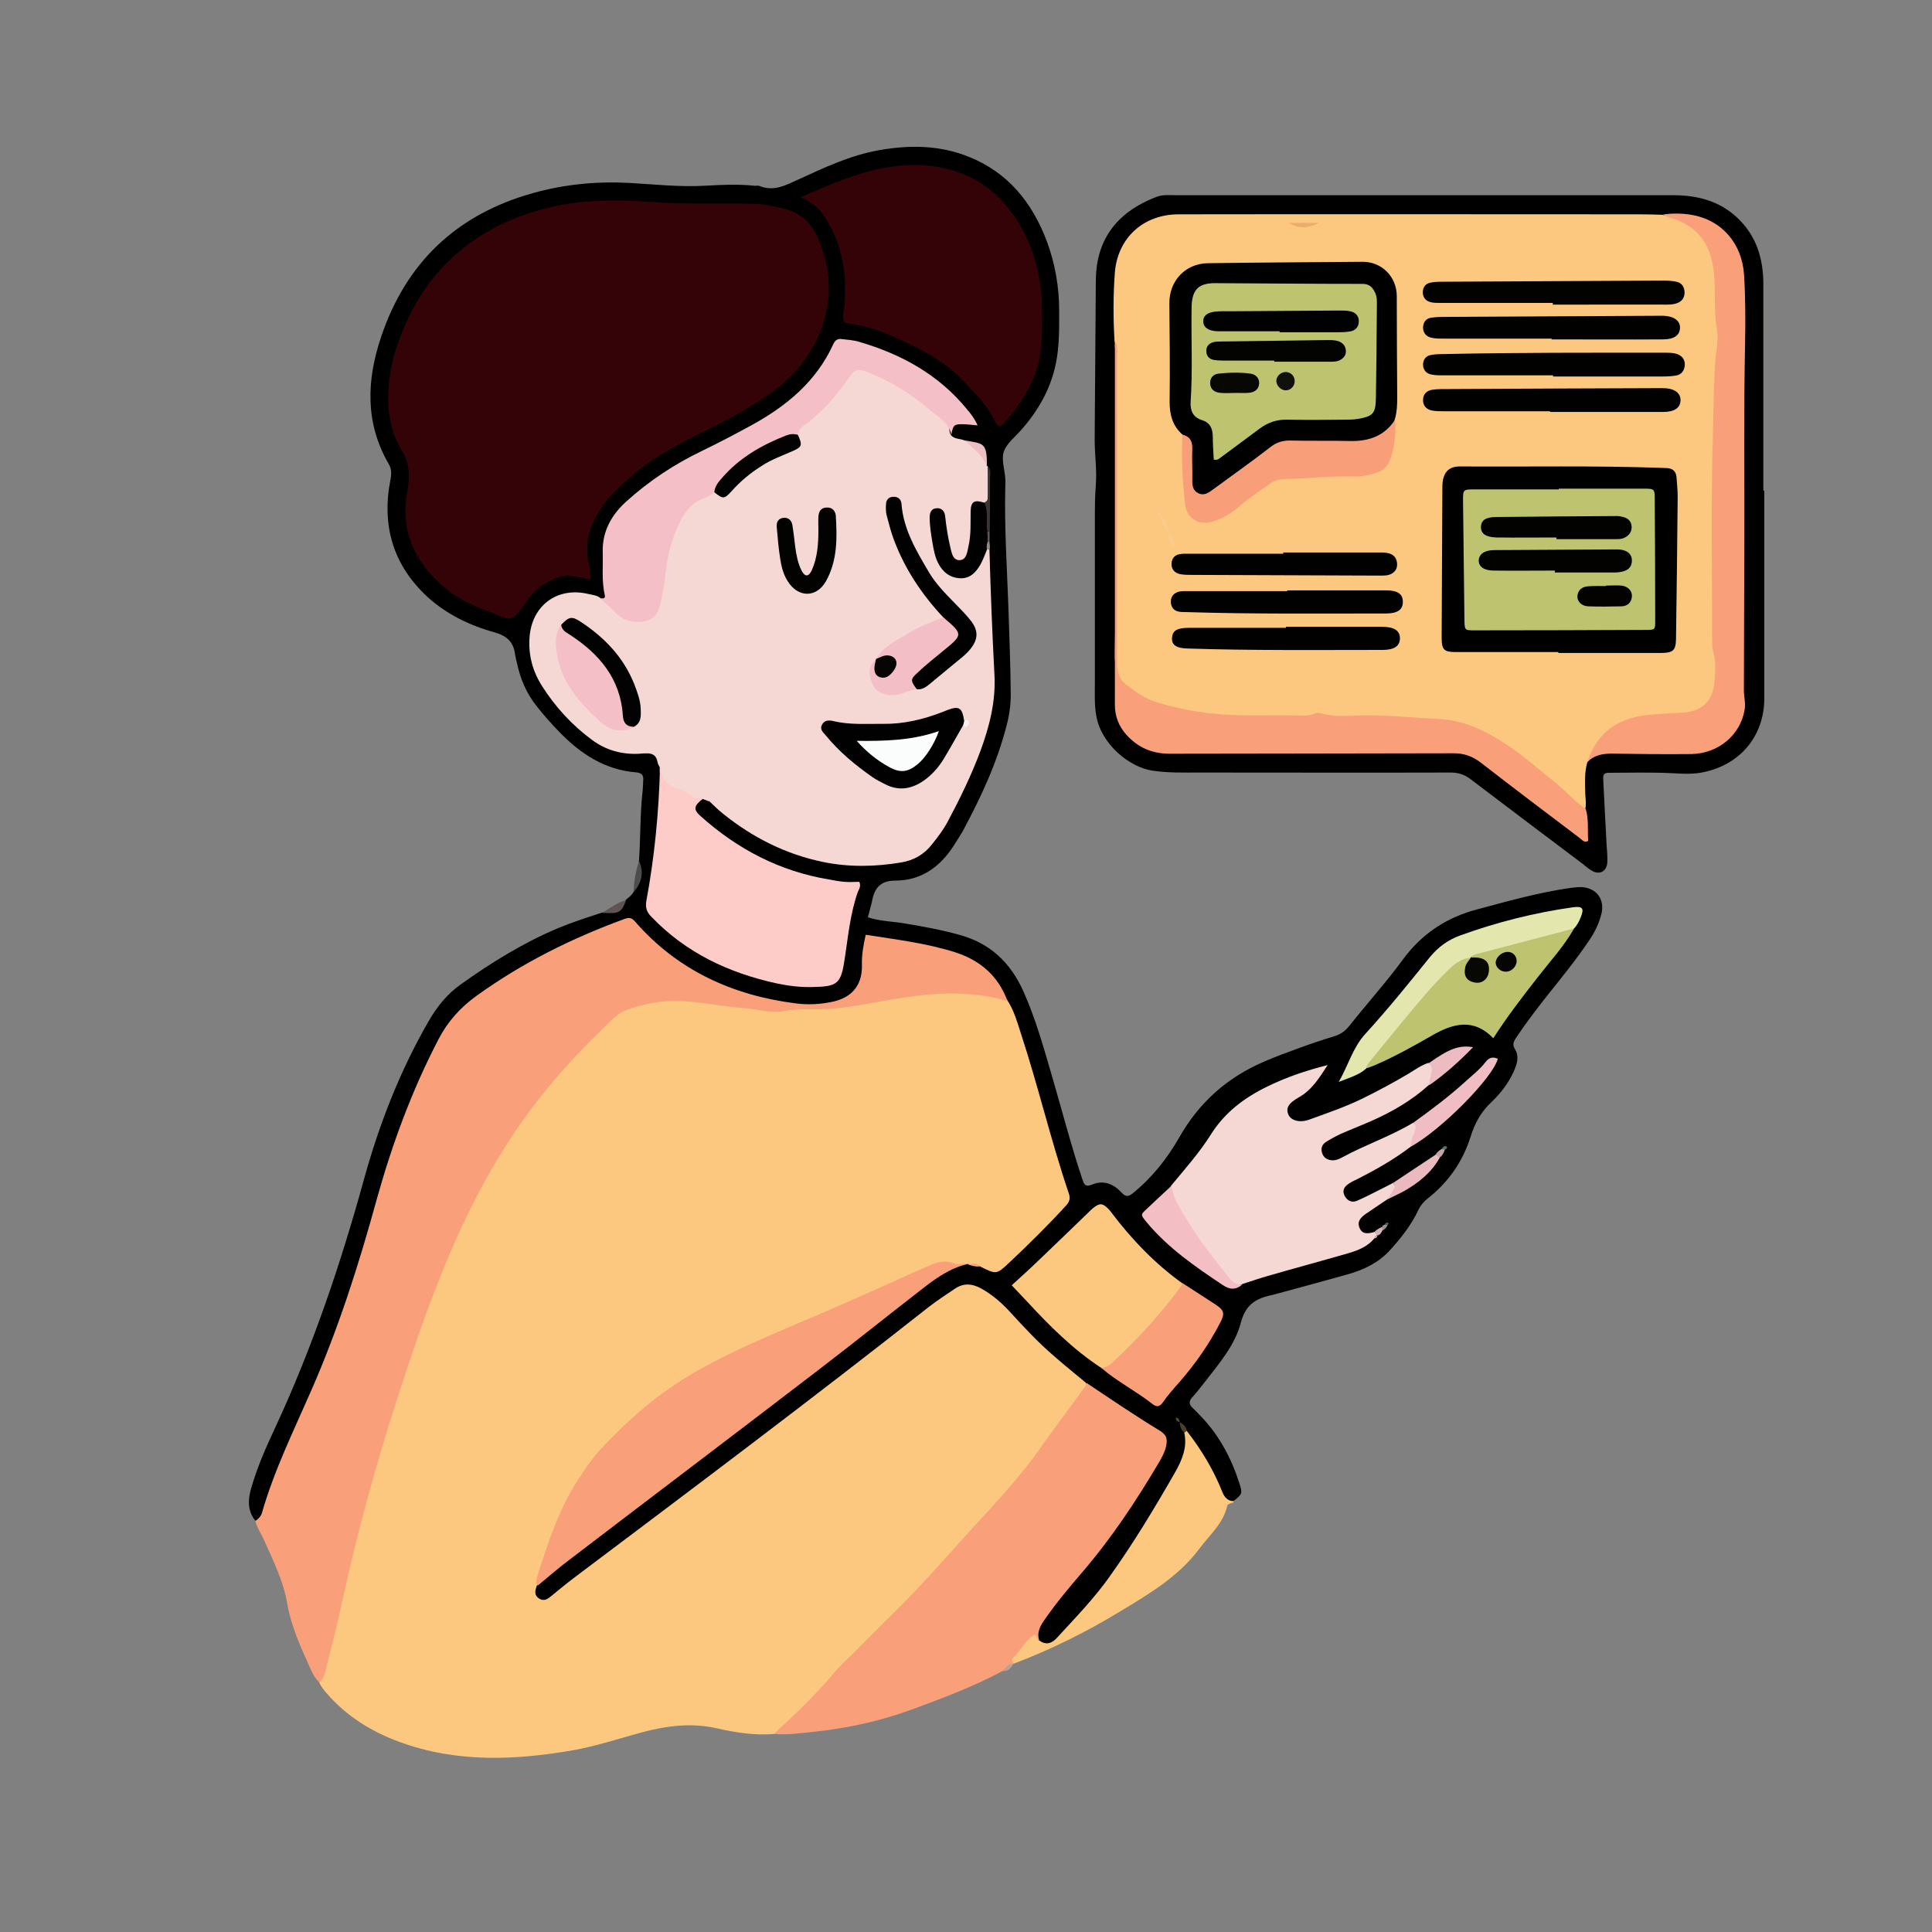 <svg version="1.1" id="Слой_1" xmlns="http://www.w3.org/2000/svg" x="0" y="0" viewBox="0 0 3000 3000" xml:space="preserve"><rect x="0" y="0" width="3000" height="3000" fill="#808080" stroke="none"/><style>.st0{fill:#fcc87f}.st1{fill:#f99f7a}.st5{fill:#f5d8d4}.st6{fill:#340307}.st7{fill:#fdccc8}.st8{fill:#f4bfc6}.st9{fill:#bec370}.st19{fill:#d2b3b6}.st26{fill:#010101}.st28{fill:#020201}.st29{fill:#020101}</style><path class="st0" d="M1202.4 2692.5c-30.3 2.6-60.3-2.2-89.9-8.9-39.9-8.9-78.4-3.7-116.9 6.7-35.5 9.6-70.6 21.4-106.9 27.7-90.2 15.5-179.7 19.2-267.7-12.9-43.6-15.9-82.1-39.6-112.8-74.7-4.8-5.5-9.6-11.1-12.6-18.1 10-45.1 21.1-90.2 31.8-135.3 45.5-192.7 100.2-382.4 179.7-563.9 40.7-92.8 94.3-177.9 162.3-253.7 19.2-21.4 39.9-41.8 59.5-62.9 31.1-33.7 70.3-45.1 113.9-46.6 22.9-.7 45.5 1.8 68 5.2 31.8 4.8 64 10.7 96.1 9.6 60.3-1.8 120.6-5.5 180.1-18.5 49.6-10.7 99.8-12.2 150.1-3.7 10 1.5 20 3 28.5 9.2 20.3 24 25.1 54.4 34 83.2 21.4 69.2 38.1 139.8 62.1 208.2 4.8 13.3 3.7 24.8-5.9 35.5-30.7 34.8-62.9 68-98.7 97.3-14.1 11.5-24.8 2.6-36.6-3.7-4.8-3.3-10.4-4.1-16.3-4.1h-5.9c-47.3-11.8-84.3 15.9-123.1 33.3-67.3 30.3-135.7 58.1-203 87.6-102.8 45.1-195.3 105-261.4 198.2-37.3 52.5-60.6 111.7-72.8 174.9 1.8 18.9 5.5 20.7 21.4 8.1 67.3-52.1 136.5-102.1 204.1-154.2 84.3-65.1 169.4-129.8 254.8-193.8 51.8-38.5 99.8-81.4 152.7-118.3 21.1-14.8 39.6-15.5 61.4-2.6 18.1 11.1 34.4 24 47 40.3 27 34 60.3 60.6 93.9 88 6.3 5.2 13.3 9.2 15.5 17.8 1.1 7.4-3.3 12.6-7 18.1-58.8 84.3-123.9 163.8-194.1 239.3-59.5 64-120.9 125.7-181.2 189-26.3 27.7-52.9 55.1-79.5 82.8-6.9 7.4-15 12.5-24.6 15.9z"/><path d="M1502.3 1962.9h1.1c5.5 3.3 12.2-.4 17.8 3.3 25.9 12.9 25.9 13.3 45.9-5.5 30.3-28.5 59.9-57.7 88-88.4 5.5-5.9 7.4-11.1 4.4-19.6-27.7-81.7-47.3-166-74.3-248.1-5.5-17-10.4-34.8-20.3-50.3-2.2-4.4-7-6.7-8.9-10.7-24.8-47.7-69.2-62.1-117.6-71.4-24.4-4.8-48.8-8.5-73.6-12.9-12.9-2.2-18.9 3-20 15.5-.4 5.5-1.1 10.7-.7 16.3 3.3 51-31.8 69.9-67.3 71-97.3 3-186.4-24.8-256.3-92.8-33.7-32.5-58.4-38.1-99.8-18.9-66.3 30.6-129.5 64.6-188.7 107.2-35.9 25.9-49.9 65.5-68.8 102.4-48.4 95.4-71 199.7-102.4 301-27.4 88-61 173.4-98.7 257.4-18.1 40.3-35.1 81.4-48.8 123.5-3 8.9-4.4 18.9-17 19.2-11.5-14.4-11.5-30.7-7-47.7 9.2-32.9 22.9-64.3 37.3-95 58.4-125.4 102.4-255.5 139-388.7 23.7-85.4 55.8-167.5 100.2-244.4 12.9-22.2 28.5-41.8 49.9-56.9 47.7-34 97.3-64.7 151.2-87.3 22.2-9.2 45.1-16.6 68-24 14.8-1.8 27.4-7.8 37-20 4.4-3.7 9.2-6.7 11.8-12.2 7.8-15.2 8.1-31.8 8.5-48.4 2.6-35.5 1.5-71 5.5-106.5.7-5.9.7-12.2 1.1-18.1.7-8.1-2.2-11.8-11.1-12.6-48.1-3.7-85.8-28.5-118.3-61.8-12.6-12.9-24.8-26.6-35.9-40.7-15.9-20-25.5-42.2-30.7-66.9-1.1-4.4-2.2-9.2-3-13.7-2.2-18.9-12.6-28.8-31.1-34-38.5-10.7-74.3-27.7-104.3-54.7-54-49.6-72.1-111.3-58.1-182.7 1.8-9.2 1.8-17-3-24.8-36.6-63.6-34-129.4-11.8-196 38.8-116.5 118-191.2 235.9-224.1 48.8-13.7 98.4-18.5 149-15.9 39.6 2.2 78.8 6.7 118.7 4.4 25.5-1.5 51-2.6 76.2 0 2.6.4 5.5-.7 8.1.4 22.6 9.2 41.4-1.5 61-10.4 40.3-18.5 80.2-37.3 124.3-45.1 47.7-8.5 94.7-8.1 140.2 10.4 60.6 24.4 98 71 120.6 130.9 12.9 34.8 19.2 71 19.2 108 0 27.4.4 55.1-5.2 82.1-8.1 39.2-27 72.5-53.3 102.4-9.6 11.1-22.9 21.1-27.4 34-4.1 12.2 1.1 27.4 2.2 41.4.4 4.8 0 9.2 0 14.1-1.5 61.8 2.6 123.5 4.8 184.9 1.5 45.5 3.3 91 3.7 136.8 0 16.3-2.2 32.2-6.3 47.7-14.8 58.1-39.9 112-68.4 164.9-3 5.2-6.3 10.4-9.6 15.5-21.4 36.2-51.4 61-95 61-22.9 0-32.2 11.5-35.9 31.1-1.8 8.5-4.4 16.6-6.7 25.9 19.2 6.3 38.8 6.3 57.7 9.6 28.8 4.8 57.7 10 86.2 18.1 47 13.3 77.7 43.3 97.3 86.5 19.6 43.6 32.2 89.5 45.5 135 15.2 52.1 28.8 104.7 45.9 156.1 3 8.9 4.4 14.4 15.9 9.6 17.8-7.4 33.3-.7 45.5 12.6 6.7 7.4 11.1 6.3 18.1.4 29.6-24 52.9-53.6 71.7-86.5 30.7-54 74.3-92.8 131.3-117.2 17.8-7.8 35.9-14.4 54.4-21.1 18.1-6.7 36.6-12.9 55.1-18.5 9.6-3 16.3-7.8 22.6-15.5 27.7-34.8 57.3-67.7 83.6-103.5 29.6-40.3 68-65.5 115.7-78 48.1-12.9 95.8-26.3 145-33.3 5.9-.7 12.2-1.5 18.1-1.1 22.2 1.8 34.8 19.2 29.6 41-3.7 15.2-10.4 28.8-19.2 41.8-20.3 30-43.3 58.4-65.8 86.5-16.6 21.1-32.9 42.5-47.7 64.7-4.1 6.3-5.9 10.7-1.5 17.8 7 11.8 2.6 23.7-2.2 34.8-8.1 17.8-20.3 33.7-34.4 47-16.3 15.2-25.9 32.9-32.5 54-12.2 38.8-34.8 71-66.9 96.1-5.9 4.8-10.4 10-13.7 16.6-11.1 24-27.4 44.7-45.1 64-17.4 18.9-39.6 29.6-64 36.6-38.1 10.7-76.2 21.1-114.6 31.4-2.6.7-5.2 1.5-7.8 1.8-22.6 5.5-37.3 15.2-44.4 41.4-8.9 35.1-33.7 64-55.8 92.4-6.7 8.5-13.3 17-20.3 24.8-5.2 5.9-4.4 10.7.7 15.5 4.4 4.4 8.5 8.5 12.6 12.9 29.2 30 48.1 66.2 60.6 105.4 4.8 15.2 4.1 15.9-9.2 26.6-8.1.4-16.6.4-20.3-8.9-12.9-35.5-35.9-65.1-53.6-97.6-2.2-4.4-4.8-8.9-8.1-12.2l-.7-.7s.7 1.1.7 1.5c3.7 4.4 5.9 9.2 8.1 14.4 4.4 17.4.7 33.7-7.4 48.8-43.3 78.4-87.3 156.1-147.5 223-14.4 15.9-27.7 32.5-44 47.3-10 8.9-20.3 14.1-31.8 2.2-7.4-15.9 1.1-28.8 9.2-41 13.3-19.2 27.4-38.5 43.3-55.8 49.9-54.4 88.8-116.1 127.9-177.9 3.3-5.2 5.9-10.4 8.1-16.3 8.1-20.3 6.3-25.5-12.9-37.7-27.7-17.8-54.7-36.2-82.1-54.7-7.4-4.8-14.1-10.4-18.5-18.1-15.9-13.3-32.2-26.3-47.7-39.9-25.1-21.4-47.7-45.5-69.9-69.9-13.3-14.4-27.7-27-45.1-36.6-14.4-7.8-27.7-8.5-41.4 1.1-13.3 9.2-27 17.8-39.6 27.7-180.1 142-363.9 279.9-547.3 417.9-12.9 9.6-25.5 20-37.7 30-5.9 4.8-11.5 10-19.6 5.2-9.2-5.5-6.7-13.3-3.7-21.1 15.2-25.9 41-40.3 63.6-57.7 129.8-99.1 258.9-198.6 389.4-296.6 48.4-36.2 94.7-75.1 142.7-112 22.3-15.6 44.1-31.5 72.6-32.2z"/><path class="st1" d="M396.6 2361.9c4.4-3.3 8.1-6.7 10-12.2 18.9-66.2 49.2-127.6 76.5-190.1 42.2-96.1 74-195.6 101.7-296.6 24-86.2 54.7-169.7 96.1-249.2 14.4-27.7 33.7-49.2 58.8-67.3 70.6-51 147.9-89.5 229.6-119.4 7-2.6 11.5-2.6 17 4.1 65.8 75.4 150.9 114.3 248.9 126.8 19.6 2.6 38.8 1.5 58.1-2.6 30.3-6.7 45.9-26.3 45.1-57.3-.4-15.5 2.2-30.7 5.9-46.6 47 7.4 93.6 12.9 138.3 27 39.6 12.6 67.7 37 82.1 76.5-22.2-7.8-45.5-10.4-68.8-11.8-48.4-2.6-95.8 5.9-143.1 14.4-30.3 5.5-60.6 10.4-91.7 9.6-15.2-.4-30.7.4-45.9 3-20 3.7-39.6-3.7-59.9-4.8-39.9-2.6-79.1-13.3-119.4-10.7-22.2 1.5-44 6.3-64.3 14.1-12.9 4.8-23.7 17-34.4 27.4-54.7 52.5-104.3 109.8-145.7 173.4-37.3 57.3-68.4 118.3-95 181.6-31.1 73.6-56.6 149-81 224.8-32.9 101.7-61 205.2-83.9 309.9-7.4 34.8-16.3 69.2-24.8 103.2-2.2 8.1-3.3 17.4-11.1 23.3-5.2-5.2-9.2-11.5-12.2-18.1-15.2-34-31.4-67.7-37.7-105.4-5.9-33.7-21.1-64.7-35.1-95.8-4.5-10.9-11.5-20.1-14.1-31.2z"/><path d="M2739.6 761.8v322.5c0 59.5-38.8 105.4-99.5 115.7-14.1 2.2-27.7 1.5-42.2.7-33.7-1.8-67.3-.7-100.6-.7-8.1 0-8.1 5.2-7.8 10.7 1.8 33.7 3.3 66.9 5.2 100.6.4 9.2 1.8 18.9 1.1 28.1-1.1 14.1-12.2 19.6-24 12.6-4.8-2.6-8.9-6.3-12.9-9.6-58.4-44-116.9-88-175.3-132.4-9.6-7.4-19.2-10.4-31.1-10.4-130.5.4-260.7 0-391.2 0-24 0-48.1.7-72.1-3-34.8-5.2-79.1-40.3-86.9-85.1-3-16.6-2.2-33.3-2.2-50.3V809.4c0-18.9 0-37.7 1.5-56.2 1.8-23.7-1.8-47-1.8-70.3.7-82.5 1.1-165.3 1.8-247.8.4-58.8 28.8-105 95.4-129.8 8.9-3.3 18.5-2.2 28.1-2.2h772.1c37.3 0 71.7 8.1 100.2 34.8 30 28.1 40.7 63.6 40.7 103.5V762c.8-.2 1.2-.2 1.5-.2z"/><path class="st1" d="M1687.2 2147.4c25.5 17 51 34.4 76.9 51 11.1 7.4 22.6 14.4 34 21.4 12.2 7 15.5 12.6 12.6 25.9-1.8 8.5-5.9 16.3-10.4 24-35.5 60.3-74 118.3-119.4 171.2-20 23.3-39.9 47-57.7 72.5-7 10-13.7 20.3-9.6 33.3-5.9.4-12.2-1.1-16.6 5.5-7 10.7-17.4 19.2-23.3 31.1l-.4.4c-5.9 3-10 8.9-16.6 11.1-45.5 24.4-93.9 42.5-142.4 60.3-48.8 17.8-98.7 28.5-150.5 34-20.7 2.2-41 5.2-62.1 3.3 31.8-29.6 63.6-59.2 91.7-92.8 9.6-11.8 21.4-22.2 32.5-33.3 20.3-20.3 40.7-41 61.4-61.4 43.3-42.2 82.5-88 123.1-132.4 36.6-39.6 73.6-79.5 105-123.9 22.2-31.8 45.9-62.5 68.4-93.9 2.3-1.8 2.7-4.7 3.4-7.3z"/><path class="st0" d="M1574 2583.4c-1.5-3-4.1-6.3-1.1-8.9 12.2-11.5 19.2-27.7 33.7-36.6 4.1 1.8 2.6 8.1 7 9.2 10.7 8.1 20 4.8 28.1-4.4 28.1-30.7 57.3-60.6 81.4-94.7 37-51.8 69.9-106.5 101.7-162 10.7-18.9 19.2-38.8 14.1-61.4-.4-1.5-1.1-3.3 1.1-4.1.7-.4 1.8.4 2.6 1.1 22.6 29.2 41.4 59.9 55.1 94.3 3.3 8.9 8.5 14.8 18.5 15.5-2.6 4.1-9.2 1.8-10.7 7.4-6.3 27.4-27.7 45.1-43.6 66.6-32.2 42.9-77.3 69.5-122 96.5-53.1 32.3-108.2 59.7-165.9 81.5z"/><path d="M972.4 1397.5c-8.1 20.3-10.4 21.4-37 20 11.8-7.8 23.3-16 37-20z" fill="#605353"/><path d="M992.4 1336.8c7.8 18.1 4.1 34-8.5 48.4.3-16.6 3.3-32.5 8.5-48.4z" fill="#4e4c4c"/><path d="M1557 2594.8c4.4-5.5 8.5-11.5 16.6-11.1-3.6 6.3-8.1 11.9-16.6 11.1z" fill="#b5a39b"/><path class="st1" d="M1502.3 1962.9c-27.7 6.3-49.9 22.6-71.7 39.6-52.9 41-105.4 83.2-158.6 123.9-128.3 98.4-257.4 196-385.7 294-17.8 13.3-34.4 27.7-51.4 41.8-3.3-4.8-2.2-9.6-.4-15.2 16.6-51.8 33.3-103.5 63.2-149.4 10-15.2 20-30.3 31.8-43.6 44-48.4 92.8-90.6 149.8-123.5 53.6-30.7 110.6-54.7 167.1-78.8 39.6-16.6 78.8-34 118-51.4 27-11.8 53.6-24.4 80.6-35.9 11.1-4.8 22.6-7.8 35.1-3 6.7 2.6 14.8 1.1 22.2 1.5zm18.9 3.7c-6.3.4-12.2-.7-17.8-3.3 6.3-1.2 12.6-2.7 17.8 3.3z"/><path class="st5" d="M1091.8 1240.7h-1.1c-10 4.1-19.6 3-28.1-4.4-2.6-2.2-5.2-4.8-8.5-5.5-21.4-4.4-30.7-18.1-29.6-39.2-1.5-3-3.3-5.9-3.7-9.2-1.8-10-8.5-12.9-17.4-12.6-4.1 0-8.1.4-12.2.7-26.6 1.1-50.7-5.9-71.7-21.4-31.1-22.9-56.9-51-77.7-83.6-14.4-22.6-21.4-47.3-19.6-74.7 3-50.3 42.9-80.2 91.7-68.4 6.3 1.5 13.3 1.8 18.9 6.7 10.7 2.2 18.5 9.6 26.3 17 28.1 25.5 56.2 16.3 64-20.7 3.7-17.8 5.5-35.5 8.5-53.3 2.6-16.6 7.4-32.5 12.9-48.4 11.1-30.7 30.7-52.9 62.9-62.1 12.6 4.1 21.1 1.5 30.7-9.2 22.6-24 49.9-41.8 81-52.9 12.2-4.4 20-10.4 15.9-24.8 0-8.1 4.4-14.1 10.4-18.5 27.7-20.7 49.2-47.7 69.5-75.1 7.8-10.7 16.3-14.1 29.2-9.6 48.1 16.6 86.9 47 124.6 79.5 8.1 7 3.3 16.6 7.4 24 5.2 7 13.7 5.9 20.7 8.5 18.5 7.4 33.3 18.5 35.5 40.3l1.1-.4c2.2 18.5 2.2 37.3.4 55.8-15.9 3-21.4 12.6-20 28.5 1.5 17-2.6 33.3-7.4 49.6-2.2 7.4-6.7 13.7-15.2 14.1-8.5.4-13.3-5.5-16.6-12.6-7.4-14.8-7.4-31.1-11.1-47-1.1-5.2-1.1-12.9-7.4-12.6-8.1.4-6.3 9.2-5.9 14.4 1.1 18.1 2.6 36.2 10.4 53.3 5.9 12.9 14.8 22.9 30 23.7 14.1.7 21.4-9.6 28.5-19.6 4.4-5.9 5.5-13.7 11.8-18.5 1.8-1.1 3.7-1.1 5.5.4 1.8 65.1 4.4 130.2 7.8 195.3 2.2 41-7.8 79.9-21.8 118-14.1 37.7-31.8 74-50.7 109.5-6.7 12.6-15.2 23.7-24 34.8-12.6 16.3-28.5 25.5-48.8 28.8-40.3 6.7-80.6 7.4-120.2-.7-58.1-11.8-110.2-38.1-156.4-75.4-7.4-5.9-14.1-12.6-20.7-18.9-2.7-2.5-6.4-2.2-9.8-3.6z"/><path class="st6" d="M917.3 900.4c-18.5-3.7-34-10.7-51-3.7-17.8 7-33.3 15.5-44.7 31.8-31.4 44.4-25.5 34-65.5 20-24.8-8.9-48.1-20.7-68-38.1-45.1-38.8-66.6-86.9-55.8-146.1 4.1-23.3 4.4-44.4-8.5-65.1-15.2-25.1-21.4-54-21.1-82.5.4-27 5.2-54.4 14.1-80.6 17-48.8 41.4-93.2 78.4-129.4 46.2-45.5 102.1-72.1 164.9-86.2 49.2-10.7 99.1-10.7 148.3-7 54.4 4.1 108.7 1.5 162.7 3 15.5.4 30.3 3.7 45.5 7.4 39.2 8.9 53.3 38.8 63.2 72.8 24 81.4-14.1 161.6-74.7 207.8-33.3 25.1-69.9 44.7-107.2 63.2-38.1 18.9-75.8 37.7-108.7 64.7-25.9 21.4-51 43.3-66.2 74.7-10.7 21.8-14.1 44.4-8.5 68.4 1.7 7.2 1.7 15 2.8 24.9z"/><path class="st6" d="M1243.1 306.2c48.1-20.7 93.2-41 144.2-47.7 42.5-5.2 82.5-1.5 120.9 17.4 32.2 15.9 55.8 41.4 74.3 71.7 25.1 41.8 35.5 87.6 35.5 136.1 0 32.2 1.1 64-10 95.4-11.1 30.3-28.8 55.8-50.3 79.1-7.4 8.1-10.4.7-12.9-4.4-11.1-23.7-29.2-41.4-46.6-59.9-31.1-33.3-70.3-53.3-110.9-71-21.4-9.6-43.6-17-66.9-20-10.4-1.5-12.6-3.3-11.1-14.8 7.4-52.9 1.5-103.9-28.1-150.5-8.9-14.4-21.1-23.6-38.1-31.4z"/><path class="st5" d="M2190.5 1780.6c-25.1 19.2-52.5 34.8-80.6 49.2-5.5 2.6-11.1 5.2-15.9 8.5-6.7 4.4-10.4 10.7-5.9 18.9 4.1 7.4 11.1 10.7 18.9 7.4 12.9-5.5 25.5-12.2 38.1-18.5 5.9-3 11.8-5.9 17.8-9.2 8.1 10.4 8.1 10.4-8.1 25.1-11.5 7.8-22.9 15.2-34 22.9-7.4 5.2-13.7 11.5-10 21.1 4.4 11.5 14.1 9.6 23.3 7 4.4-1.1 5.5 1.1 5.2 4.8h-.4c-2.2.7-3.3 2.2-4.1 4.4-10.7 13.3-25.5 19.2-40.7 23.7-42.2 12.2-85.1 23.7-127.2 35.9-12.9 3.7-25.5 8.1-38.1 12.2-9.6 4.8-17 .7-22.9-6.3-32.2-38.8-63.2-78.4-84.7-124.3-3.3-7.4-7.4-14.8-2.2-22.9 21.4-25.9 43.6-50.7 61.4-79.1 21.4-34 51.8-56.9 87.6-74.3 28.8-14.1 58.8-24.4 93.6-33.3-13.7 21.1-24.8 38.8-44.4 49.9-17 9.6-21.1 17.4-16.3 27.7 4.1 8.5 17.4 12.6 32.5 7 27.7-10 55.5-19.6 82.1-32.5 24.8-12.2 48.8-25.1 72.5-39.2 9.6-5.9 18.9-12.6 30-16.3 18.1 10.7 7.4 22.6 1.1 34-26.3 24-56.9 41.8-89.5 56.2-15.9 7-32.2 13.3-48.1 20.3-7.8 3.7-15.5 7.8-22.9 12.6-5.5 3.7-7.8 9.2-5.9 15.9 1.8 7.4 7 11.1 14.4 12.2 6.3.7 11.8-1.5 17-4.4 35.9-19.6 74.7-32.5 109.8-53.6 11.1 1.8 7.8 9.6 7 16.3-1.2 8.1-6 14.4-10.4 20.7z"/><path class="st7" d="M1024.9 1191.8c2.6 18.1 11.5 28.8 30.7 33.3 12.2 3 20 18.1 35.5 15.5-13.7 10.7-14.8 16.3-3.3 26.6 57.3 51.4 123.1 85.8 199.3 98.4 7.8 1.5 15.9 3 24 3.7 8.1.7 15.9 0 23.3 0 3 7-.7 11.5-2.6 16.3-11.5 33.3-14.8 68-20 102.4-5.9 39.9-10.7 44-51 44.7-18.1.4-36.2-1.8-54-5.5-75.1-16.3-142-47.7-196-104.3-7-7.4-8.9-14.1-7-24.8 12.6-68 19.2-136.7 21.1-206.3z"/><path class="st8" d="M1109.2 764.4c-4.4 3-8.5 7-13.7 8.5-25.5 7.8-36.2 28.8-45.5 50.3-10 22.9-14.4 47.3-17 71.7-1.8 15.5-4.8 30.3-8.1 45.1-4.1 15.9-12.9 24-28.8 25.5-15.2 1.1-29.2-2.2-40.3-14.1-7.4-7.8-15.5-14.8-23.3-21.8 2.6-.7 7.8.7 6.7-4.8-5.2-22.6-2.6-45.5-3.3-68-.7-31.4 13.3-56.9 36.2-77.7 35.5-32.2 75.1-58.4 118.3-79.1 25.9-12.6 51.4-25.9 76.9-39.9 54-29.6 100.2-67.7 126.5-125.4 3-6.7 7-9.2 14.1-8.1 8.5 1.1 17.4 1.5 25.9 4.1 65.8 19.2 123.9 51 167.9 105 5.9 7 11.8 14.4 16.3 24.8-9.2-.7-16.6-1.8-24.4-1.8-12.2 0-13.7 1.8-16.6 17-2.6-19.6-19.6-27.4-32.5-38.5-30-25.9-63.2-47-101-60.6-9.6-3.7-15.9-3.3-22.9 6.7-14.4 20-29.2 39.9-47.7 56.9-7 6.3-13.3 12.9-21.4 18.1-5.9 3.7-12.2 8.9-12.2 17.4-41.8 13.7-79.9 32.9-109.8 66.2-7.3 6.9-12.2 16.2-20.3 22.5z"/><path class="st0" d="M1710.1 2124.1c-43.6-28.5-80.2-65.1-115.4-103.2-7.8-8.1-15.5-16.3-23.7-25.1 14.1-12.9 27.4-24.8 40.3-37.3 26.6-25.5 53.3-51 79.9-76.9 1.8-1.8 3.7-3.7 5.9-5.5 10.7-8.5 14.8-8.1 24 1.1 1.8 1.8 3.7 4.1 5.2 6.3 31.4 41.4 67.3 78.8 109.5 109.1 4.1 10.4-3.7 16.6-8.9 22.9-26.6 32.9-54 64.7-85.1 93.6-8.4 8-16.1 19.8-31.7 15z"/><path class="st9" d="M2444.2 1441.8c-15.5 27.4-37 50.7-56.2 75.4-24 30.7-47.7 61.4-69.2 95-31.1-32.2-63.2-22.6-95-4.4-28.8 16.6-58.1 32.9-88.8 46.2-4.1 1.8-8.5 3.3-12.9 4.8-4.8-8.5 1.8-14.1 6.3-19.2 38.1-46.2 74.3-94.7 117.6-136.5 10-10 20-22.2 37.3-17.4 3.3 6.3-1.5 11.5-1.8 17.4-.7 7.4 1.1 13.3 8.9 15.5 7 1.8 11.8-1.5 14.1-7.8 2.6-7 .7-12.9-5.5-17.4-5.2-3.3-13.7-1.8-15.9-10.4 2.2-3.7 5.9-5.5 9.6-6.7 45.5-14.4 91.7-25.9 138.3-36.6 4.3-.5 9.1-1.2 13.2 2.1z"/><path class="st1" d="M1710.1 2124.1c8.9-.4 15.2-6.3 20.7-11.5 38.1-35.9 73.2-74 103.9-116.5.7-1.1.7-2.6 1.5-3.7 17 11.1 33.7 21.8 50.7 32.9 13.7 8.9 15.5 13.7 8.1 28.1-17.4 33.7-38.8 64.3-63.6 92.8-8.9 10-17.8 20-25.5 31.1-3.7 5.2-8.1 8.9-15.2 3.7-26.2-20.7-55.8-35.5-80.6-56.9z"/><path d="M2283.7 1486.9c-13.3 1.5-23.7 8.5-32.9 17.4-27.7 26.6-51.4 56.2-75.8 85.4-16.3 19.6-32.2 39.2-48.1 58.8-2.6 3.3-5.2 6.3-5.2 10.4-11.1 10.4-25.5 14.1-42.9 21.1 15.2-26.6 21.8-53.3 41.4-74.7 34.8-38.1 67.3-78.4 99.8-118.7 13.3-16.3 29.2-27.7 48.4-34.4 56.2-20.3 113.9-34.8 173.4-43.3 15.9-2.2 18.5 1.5 12.6 15.9-2.6 6.3-5.5 12.2-10.4 17-50.7 13.3-101.3 26.6-152 39.9-3.1 1.2-6.5 1.9-8.3 5.2z" fill="#e3e6ad"/><path d="M1819.2 1841.2c2.6 20 13.7 36.2 23.7 52.5 18.9 32.2 42.5 61 65.8 90.6 5.2 6.7 11.5 11.5 20.3 10.4-10 8.5-19.6 8.1-30.3.7-42.9-28.5-85.1-57.7-118.3-97.6-9.6-11.8-9.6-11.5 1.1-21.4 12.2-11.5 24.8-23.4 37.7-35.2z" fill="#f3bfc5"/><path d="M2190.5 1780.6c-.4-8.9 4.1-16.6 6.7-24.8 1.5-5.2 1.5-8.9-3-12.2 27.7-20 55.1-40.3 80.6-63.6 11.1-10 22.6-18.9 31.8-30.7 5.2-7 11.5-8.9 19.2-5.2-7.7 29.6-88.7 111.3-135.3 136.5z" fill="#f1bdc4"/><path d="M2219.3 1685.2c-.7-5.5 1.1-10.4 2.6-15.5 1.8-6.3 3-13.3-3.7-18.5 31.8-22.6 47.3-28.8 69.2-25.1-21.8 22.4-43.7 42-68.1 59.1z" fill="#edbcc2"/><path d="M2154.6 1862.3c3-4.8 5.9-10 8.9-14.8 2.2-3.7 3.3-7-.7-10.4 22.6-14.8 44.7-30 67.3-44.7 4.4-1.1 6.3.4 5.5 5.2-12.6 22.9-32.2 38.5-54.4 51.4-8.8 4.8-17.7 8.8-26.6 13.3z" fill="#ebbac1"/><path d="M1532.6 724.1c-7-17.8-21.8-28.5-35.5-40.3 31.5 5.1 35.2 3.6 35.5 40.3z" fill="#edbfc5"/><path d="M1529.3 779.9c5.9-2.6 4.1-7.8 4.4-12.2v-44.4c5.5 5.5 3.7 12.6 3.7 19.2 0 27.4-.4 54.7-.4 82.1-2.6 1.1-4.4.4-5.9-1.8-4.8-13.7-5.9-28.1-1.8-42.9z" fill="#3b3433"/><path d="M1842.9 2221.7c-1.1 1.1-2.6 1.8-3.7 3-5.2-4.1-7-10-7.4-16.3 5.5 3 10 6.7 11.1 13.3z" fill="#4b4029"/><path d="M2235.2 1797.6c-1.8-1.8-3.7-3.3-5.5-5.2 1.8-3.7 5.2-5.9 8.5-8.1 1.8-1.5 4.1-1.5 5.5.4-1.8 5.1-3.7 9.9-8.5 12.9z" fill="#c1a3a8"/><path class="st19" d="M2139.1 1918.5c-1.8-1.5-3.3-3.3-5.2-4.8 3-4.4 7.4-6.3 12.2-8.5 2.2 1.5 2.2 3.3.7 5.2-1.8 3.7-3.6 7-7.7 8.1z"/><path d="M1533.7 825h3v16.3c-2.2 1.1-4.1.4-5.5-1.5-2.3-5.5-2.6-10.7 2.5-14.8z" fill="#5d5453"/><path d="M1533.4 841.3h3c.4 4.1 1.5 8.1 0 12.2h-1.8l-1.8-.4c-3.1-4.4-3.1-8.1.6-11.8z" fill="#938987"/><path d="M2146.9 1910.7c-.4-1.8-.7-3.7-.7-5.2 0-2.2 1.8-3.3 3.7-3.7 1.8-1.1 3.3-1.1 4.8.4-1.6 3.7-4.2 6.7-7.8 8.5z" fill="#9c8e90"/><path d="M2244.1 1785c-1.8 0-3.7-.4-5.5-.4 1.1-3 4.1-5.9 6.7-4.8 2.9 1.1 1.8 3.7-1.2 5.2z" fill="#5a6c6d"/><path d="M1831.8 2208.4c-3.3-.7-5.9-2.6-6.3-5.9 0-.4 1.1-1.1 1.5-1.1 3.7.7 4.4 3.7 4.8 7z" fill="#524a2f"/><path class="st7" d="M1091.8 1240.7c3.7-.4 7.4 0 9.6 4.1-3.3-1.6-6.2-2.7-9.6-4.1z"/><path d="M2154.6 1901.9c-1.5 0-3.3-.4-4.8-.4 1.5-2.6 3.7-4.4 6.3-2.2 1.1.7 0 2.2-1.5 2.6z" fill="#455c5c"/><path class="st19" d="M2134.6 1922.9c0-2.6 1.5-4.1 4.1-4.4 0 2.6-1.5 4.1-4.1 4.4z"/><path class="st0" d="M2464.9 1183.3c-4.8 16.3-3.7 32.9-3.3 49.2.4 7.8 1.8 15.9 0 23.7-11.5 2.6-16.6-6.7-23.7-12.6-33.3-28.5-65.1-58.4-102.1-82.1-41.8-27-86.5-40.3-136.8-41.4-48.1-1.1-96.5-3.7-145-4.4-41-.7-81.7 1.8-122.8 1.5-41-.4-81.7-4.8-121.7-16.3-9.6-2.6-19.2-6.3-28.5-10.4-33.3-14.8-50.7-35.1-49.9-76.5 3-153.8 1.1-308 1.1-461.9 0-7.4 1.5-14.8-1.5-21.8-2.2-35.5-2.2-71.4.4-106.5 4.1-54.4 44.4-91 99.1-91 238.9-.4 478.1 0 717 0 11.5 0 22.9.4 34 .7 55.8 10 82.5 40.7 86.2 98.7 5.2 85.1 1.8 170.1-3 255.5-2.2 40.3-.4 80.6-.7 120.9 0 55.8.4 111.7-.4 167.1-.4 22.9 4.8 45.5 4.4 68.4-1.1 48.4-19.2 67.3-67.3 68.8-13.3.4-26.6 1.5-40.3 3-35.9 3.7-64 18.9-83.2 49.9-2.4 6.1-7.6 11.6-12 17.5z"/><path class="st1" d="M2464.9 1183.3c14.4-44.4 45.1-67.3 91.3-72.8 18.1-2.2 35.9-2.6 54-3.7 32.2-1.5 49.9-17.4 52.1-49.2 1.1-15.2 2.6-30.7-2.2-46.2-1.8-5.5-1.1-11.8-1.5-18.1 0-99.5-1.8-198.9.7-298.4 1.1-42.9 1.5-85.8 3.7-128.7 1.1-18.5 6.3-37.7 3-55.8-6.3-34 0-68.4-7-102.1-6.7-33.3-25.1-55.1-56.2-67.3-6.7-2.6-14.4-3.3-20.3-8.1 14.8-1.8 29.6-1.8 44 .7 47.7 8.1 78.8 45.1 81.7 93.6 2.2 36.2 2.2 72.5 1.5 108.7-2.2 104.3-.7 208.2-1.1 312.5-.4 74.7-.4 149-.7 223.7 0 10 3 20 1.1 30-6.3 38.8-40.3 68-82.5 68.8-41.8.4-83.2 0-125-.7-14.1.2-26.6 2.8-36.6 13.1zm-733.7-652.6c5.9 7 3.3 15.5 3.3 23.3.4 158.6.4 316.9 0 475.6 0 15.5 4.1 26.6 16.6 35.5 14.1 10.4 28.5 20.7 45.5 25.5 28.1 8.5 56.6 14.4 86.2 17.4 42.9 4.8 85.8 1.8 128.7 3 10 .4 20 1.1 30-3 3-1.1 7-1.5 10-.4 21.1 6.3 42.9 3.7 64 3.3 39.6-.7 78.8 3.7 118.3 5.5 38.5 1.5 73.6 18.5 105.8 39.9 27 17.8 50.7 39.2 75.8 59.2 16.3 12.9 29.6 29.2 47 40.7 4.8 16.3 2.6 33.3 3.7 49.6-6.3 3.3-9.2-1.5-12.6-4.1-51.4-38.8-102.8-77.7-153.8-117.2-12.9-10-25.9-14.8-42.2-14.8-147.2.4-294.4.4-441.2.7-27.4 0-49.6-9.6-67.7-30-11.5-12.9-17.4-28.5-17.4-45.9v-554c-.7-3.2 0-6.5 0-9.8z"/><path class="st26" d="M1495.6 1126c-10 17.4-19.6 34.8-30 52.1-8.1 13.3-18.1 24.8-31.1 34-19.2 13.3-39.2 16.6-60.3 5.5-6.7-3.3-13.3-6.7-19.2-10.7-27-18.9-52.1-39.6-73.2-65.5-3.7-4.4-9.2-8.5-5.5-15.9 3.7-7.4 10.7-7.4 17.4-5.9 25.9 6.3 51.8 4.1 78 4.4 31.8.4 62.5-7 92.1-18.5 2.6-1.1 4.8-1.8 7.4-3 18.1-6.7 22.9-3.7 25.9 16.6 2.2 2.9 1.9 5.4-1.5 6.9zm-31-167.5c-32.9-35.1-59.2-74.3-76.2-119.4-4.8-12.6-8.1-25.5-11.5-38.5-1.5-5.5-1.5-11.8-1.1-18.1.4-7 4.8-11.1 11.8-11.1 7 0 11.5 3.7 12.2 10.7 3 40.3 23.3 73.6 42.9 106.9 10.4 17.4 24.4 31.8 38.5 46.2 8.9 9.2 18.1 18.1 25.9 28.1 12.6 15.9 12.2 29.6-1.1 45.5-4.4 5.2-9.2 9.6-14.4 13.7-15.5 12.9-31.1 25.5-46.6 38.5-6.3 5.2-12.6 10.4-21.4 9.2-15.5-6.3-12.9-16.3-4.8-26.3 10-12.6 23.7-21.1 35.9-31.8 27.6-24 28-23.6 9.9-53.6z"/><path class="st8" d="M984.2 1128.6c-18.9 10.4-36.2 5.9-51.4-7.4-32.2-28.8-60.3-60.6-68-105.4-2.6-15.9-3.7-31.8 6.7-45.9 48.8 28.1 85.4 65.8 99.1 122 3.3 12.7 2.2 27.1 13.6 36.7z"/><path d="M1464.6 958.5c31.1 26.3 31.1 27 0 52.1-13.3 11.1-27 21.8-39.6 33.7-11.5 10.4-11.5 12.6-1.1 26.3-13.3.4-24.4 9.2-38.8 8.9-14.8-.4-25.9-6.3-30.7-18.1-5.2-12.6-7.4-27.4 6.3-38.1 2.2 2.6 2.6 5.9 2.6 9.2.4 5.9-.4 13.3 8.1 13.3 7-.4 12.6-5.9 12.9-12.9.4-10.4-7.8-8.5-14.4-7.8-3.3.4-6.7.7-9.6-1.5 11.1-19.6 30.7-28.5 48.4-39.2 17.4-11.1 37-18.1 55.9-25.9z" fill="#f3bec5"/><path class="st28" d="M1270.8 822.8c0-6.7-.4-13.3 0-20.3.4-8.5 4.1-14.4 13.3-14.4 8.1-.4 12.9 5.2 13.7 12.2 2.2 35.1 2.6 70.3-15.2 102.1-14.8 26.3-43.6 25.9-59.5 0-6.7-10.4-9.6-22.2-11.5-34-2.6-16.6-4.1-33.3-5.5-49.9-.7-7.4 2.2-13.7 10.7-14.4 8.1-.7 12.6 4.4 13.7 11.8 1.8 11.1 3 22.6 4.4 34 1.8 12.6 4.1 25.1 10 36.6 5.2 9.6 10.7 9.2 15.5-.7 8.9-19.7 10.4-41.2 10.4-63z"/><path class="st29" d="M1533.4 841.3c-.7 3.7-2.2 7.8-.7 11.8-3.3 8.1-6.3 16.3-10.4 23.7-7 12.2-16.3 21.8-31.4 21.1-16.3-.7-27.4-10-34.4-24-4.8-9.6-6.7-20.3-8.5-30.7-2.2-13.3-4.4-26.3-4.4-39.9 0-7.4 2.6-13.7 10.7-14.1 8.1-.7 12.6 4.8 13.3 12.2 1.8 15.9 4.1 31.8 7.8 47.3 2.2 8.9 3.7 21.4 14.8 21.1 10.7-.4 11.8-12.9 13.7-21.8 4.1-17.8 3-35.9 3.3-54 .4-15.5 5.9-18.5 21.4-13.3 6.7 14.4 2.2 30 4.4 45.1.7 4.8.7 9.9.4 15.5z"/><path d="M984.2 1128.6c-11.5-.4-16.3-5.9-17-17.4-3.7-57.3-36.6-95.8-82.1-125.4-6.3-4.1-12.6-7-13.7-15.5 11.8-12.6 16.3-14.1 30.3-4.8 37 24.4 66.6 55.1 83.2 96.9 4.8 12.6 9.6 25.1 10 38.5.4 10.3 1.2 21.8-10.7 27.7z" fill="#020202"/><path d="M1109.2 764.4c.7-9.2 6.3-15.9 12.2-22.6 27-31.1 61.8-51 99.8-65.8 5.9-2.2 11.8-2.6 17.8-.7 7 15.5 6.7 18.5-7.4 24.8-16.6 7.4-33.7 13.3-48.8 23.3-17.8 11.1-33.7 24.4-47.3 39.9-11.1 11.8-12.6 11.8-26.3 1.1z" fill="#030202"/><path d="M1495.6 1126c.7-2.2 1.1-4.8 1.8-7 2.2-.4 4.8-2.6 6.7.4 1.5 2.2.4 4.8-1.1 7-2.5 3.3-5.1 2.9-7.4-.4z" fill="#f7f2f1"/><path d="M2284 1486.9c21.1-1.5 30.3 6.3 27.7 22.9-1.8 11.1-10.7 17.8-21.4 15.9-12.9-2.2-17.8-10.4-15.2-23.3 1.2-6.6 5.6-10.3 8.9-15.5-.3 0 0 0 0 0z" fill="#070804"/><path d="M2340.6 1478.1c7.8-.4 14.1 5.5 14.4 13.3.7 8.1-7 17-15.5 17.4-8.5.7-16.3-5.5-17-13.3-.4-8.2 8.5-17.1 18.1-17.4z" fill="#070503"/><path d="M2419.8 1012.5h-159c-18.5 0-22.2-3.3-22.2-22.6.4-77.3.7-154.6 1.1-231.5 0-5.9 0-11.8 2.2-17.8 3-9.2 9.2-14.4 18.9-15.9 2.6-.4 5.2-.4 8.1-.4 103.5.7 206.7-1.5 310.3 2.2 3.3 0 6.7.4 10 .4 8.9.7 13.3 5.5 14.1 14.1.7 10 1.8 20 1.8 30-.7 74-1.5 147.5-2.6 221.5-.4 17.8-4.8 21.4-23.7 21.4h-159v-1.4zm-583.6-337.6c-15.9-14.1-20.3-31.8-20-52.5.7-50.3 0-101-.4-151.2-.4-35.1 24.8-61.8 59.5-62.5 79.9-1.1 159.8-1.5 240-2.2 30.3-.4 53.6 23.3 53.6 53.3 0 52.5.4 104.7.7 157.2 0 11.5-.4 22.9-3.7 34-8.1 27.7-30 36.2-55.5 37.7-31.4 1.5-62.9 1.1-94.3.4-18.5-.4-33.7 4.4-48.1 15.9-25.1 20-51.8 38.1-77.7 57.3-9.2 7-18.9 14.1-31.1 8.1-12.9-6.3-12.9-18.9-13.7-31.1-.8-21.9 5.9-44.8-9.3-64.4z"/><path d="M1836.2 674.9c11.8 3 15.5 10.4 15.2 22.2-.7 15.9.4 32.2 0 48.4 0 8.5.7 15.9 9.2 20.3 8.9 4.4 15.5-.4 22.2-5.2 30.3-22.2 61-44 90.6-66.9 9.6-7.4 19.6-10 31.4-9.6 31.1.7 61.8 0 92.8.7 28.8.4 52.5-8.1 68.8-33.3 1.1 20.3-.4 39.9-6.7 59.5-4.1 12.2-11.5 20-22.9 23.3-10.7 3.3-22.2 5.9-33.3 5.5-36.2-1.1-72.1 3.3-108.4 4.1-7.8.4-14.8 1.5-21.1 5.9-16.6 11.5-33.3 22.2-48.4 35.5-13.3 11.5-28.1 20.7-45.1 25.1-20.3 5.5-38.1-6.3-40.3-27.4-4-36-6.2-71.9-4-108.1z" fill="#f89f7a"/><path class="st28" d="M2411.3 470.4H2236c-4.8 0-9.6 0-14.1-1.1-8.1-1.8-12.6-7.4-12.6-15.9.4-7.8 4.4-12.9 11.5-14.4 5.2-1.1 10.7-1.5 15.9-1.5 115.4-.7 231.1-1.1 346.5-1.8 6.7 0 13.3.4 20 1.8 8.5 1.8 12.2 8.1 12.6 16.3 0 8.1-3.7 14.1-11.8 17-7 2.6-14.4 2.2-21.8 2.2H2411c.3-1.1.3-1.9.3-2.6z"/><path class="st26" d="M2406.8 638.6h-164.9c-5.9 0-12.2 0-18.1-1.1-8.9-1.8-14.4-7.4-14.1-17 .4-8.5 5.5-13.7 13.7-15.2 4.4-.7 9.2-1.1 14.1-1.1 114.6-.7 229.6-1.1 344.3-1.5 18.1 0 28.1 7.4 27.7 19.2-.4 11.5-9.6 17.8-27 17.8h-175.3c-.4-.3-.4-.7-.4-1.1z"/><path d="M2409.4 525.8h-169c-5.9 0-12.2 0-18.1-1.5-8.1-1.8-12.6-7.8-12.6-15.9.4-8.5 4.8-14.1 13.3-15.2 5.2-.7 10.7-1.1 15.9-1.1 113.9-.7 228.2-1.1 342.1-1.8h1.8c16.6.7 26.3 7.8 25.9 18.9-.4 11.5-9.2 17.8-26.6 17.8-57.7.4-115.4 0-173.1 0 .4-.4.4-.8.4-1.2zm2.2 57h-175.3c-5.2 0-10.7-.4-15.9-1.8-7-2.2-10.7-7.8-10.7-15.2.4-7.8 4.4-12.9 11.5-14.4 5.2-1.1 10.7-1.5 15.9-1.5 116.1-2.6 232.2-2.2 348.3-2.2 5.9 0 12.2 0 18.1 1.8 8.9 3 13.3 9.2 12.6 18.1-.7 7.8-5.2 14.1-13.3 15.5-6.7 1.1-13.3 1.5-20 1.5h-171.2v-1.8z" fill="#010100"/><path class="st29" d="M1998.9 916.7H2152c18.1 0 26.3 5.5 26.3 17.4.4 12.2-7.8 18.5-25.9 18.5-103.9 0-208.2 1.1-312.1-2.2-3.3 0-6.7 0-10-.7-7.8-1.5-11.5-6.7-12.2-14.1-.4-7.4 2.6-12.9 9.6-15.9 5.2-2.2 10.7-1.8 15.9-1.8h154.9c.4-.1.4-.8.4-1.2zm-2.2 56.6h149.4c19.2 0 28.1 6.3 27.7 18.5-.4 11.5-8.9 17.4-27 17.4-101 0-201.5 1.1-302.5-2.2-17.8-.4-25.1-5.5-24.4-16.6.7-11.1 7.8-15.5 25.9-15.5H1997c-.3-.9-.3-1.2-.3-1.6zm-4.1-115.4h145c5.9 0 12.2-.4 18.1 1.1 8.9 1.8 13.7 8.5 13.7 17.4.4 8.9-6.3 15.5-16.3 17-3.3.4-6.7.4-10 .4-97.3-.4-194.9-.7-292.1-1.1-5.9 0-12.2 0-18.1-1.1-9.6-1.8-14.4-8.5-13.7-17 .7-8.5 5.5-13.3 14.4-14.4 2.6-.4 5.5-.4 8.1-.4h151.2c-.3-.4-.3-1.1-.3-1.9z"/><path d="M2048.1 346.1c-17.4 8.5-31.8 9.6-47 0h47z" fill="#ebad6e"/><path d="M1813.3 828c-5.9-11.8-11.8-23.3-17.8-35.1 12.3 9.2 18.5 21.4 17.8 35.1zm2.2 0c7 8.5 9.6 15.9 7.4 24.4-6.6-10.4-6.6-10.4-7.4-24.4z" fill="#facb8d"/><path d="M1330.3 1150.4c43.3.4 85.8-.4 127.6-15.2-7 20-20.3 41-32.9 51.4-15.2 12.6-27 14.1-44.4 4.4-18.8-10.2-35.5-23.9-50.3-40.6z" fill="#fbfcfc"/><path d="M1360.3 1023.2c5.5-1.8 10.7-5.5 17-5.5 11.1 0 17.8 8.1 13.3 18.5-1.8 4.1-4.8 8.1-8.1 11.1-4.4 4.4-10 6.3-16.6 4.1-7-2.6-8.1-8.5-8.1-14.4-.1-4.5 1.8-9.3 2.5-13.8z" fill="#070404"/><path class="st9" d="M2420.5 758.8h130.9c17.8 0 18.1 0 18.1 17.4.4 62.5.7 125 .7 187.1 0 14.4 0 14.8-13.7 14.8-89.1.4-178.6.7-267.7.7-14.1 0-14.4-.4-14.8-14.4-.7-62.5-1.5-124.6-2.2-187.1 0-17 0-17.4 17.8-17.4h130.9v-1.1zm-535.8-45.1c-.4-11.5-1.5-23.3-1.5-35.1 0-12.6-3.7-22.2-17-26.3-13.7-4.4-18.1-14.4-17.4-28.1 3.3-48.8.7-98 1.5-146.8.4-27.4 10.4-38.1 37.7-37.7 75.8.4 151.6 1.1 227.8 1.1 10.4 0 15.9 5.5 19.6 14.1 3.3 7 2.6 14.4 2.6 21.8-.4 47-.7 93.9-1.5 140.9-.4 24.4-4.1 28.8-28.1 32.9-6.7 1.1-13.3 1.1-20 1.1-29.6.4-59.2.7-88.8 0-16.3-.4-30.3 4.1-43.3 13.7-19.2 14.4-38.8 28.8-58.4 43.3-3.2 2.1-6.2 6.6-13.2 5.1z"/><path class="st28" d="M2416.8 834.6c-30.7 0-61.8.4-92.4 0-17.4-.4-25.1-5.9-24.8-16.6.4-10 7-15.2 24.4-15.2 62.5-.7 124.6-1.1 187.1-1.5 4.1 0 8.1 1.1 11.8 2.2 7 2.6 10.7 7.8 10.7 15.2 0 7.4-4.1 12.6-10.4 15.9-5.5 3-11.8 2.6-17.8 2.6H2417c-.2-1.1-.2-1.8-.2-2.6zm-2.2 51.4c-31.4 0-63.2.4-94.7 0-15.9 0-24-6.3-23.7-15.9.4-9.6 8.9-15.9 24-15.9 63.2-.4 126.5-.7 189.7-1.1 4.8 0 9.6.4 13.7 2.2 6.7 2.6 10.7 8.1 10.4 15.9-.4 7.4-3.7 12.6-11.1 15.2-6.7 2.6-13.3 2.6-20 2.6h-88.8c.5-1.5.5-2.2.5-3z"/><path d="M2493.7 909.3c8.1 0 16.3-.7 24 0 10.4 1.1 17 8.5 16.3 17-.7 9.2-6.7 14.8-15.9 15.2-17.4.4-34.8.7-52.1 0-10.4-.4-17.4-8.1-16.6-16.3 1.1-9.6 7.8-14.1 16.3-14.8 9.2-.7 18.9-.4 28.1-.4-.1-.3-.1-.3-.1-.7z" fill="#030201"/><path class="st29" d="M1987.1 514.4h-96.9c-14.4-.7-21.8-6.3-21.8-15.5 0-8.9 6.7-14.1 20.3-15.2 7.4-.7 14.8-.4 22.2-.4 56.6-.4 112.8-.7 169.4-1.1 5.9 0 12.2 0 17.8 1.5 7.8 2.2 12.6 8.1 11.8 16.6-.4 7.4-5.2 12.6-12.2 14.1-5.9 1.1-11.8 1.5-18.1 1.5h-92.8c.3-.4.3-1.2.3-1.5z"/><path d="M1978.6 559.9h-80.2c-4.8 0-9.6-.4-14.1-1.1-6.7-1.5-10.7-5.9-11.1-12.6-.7-7.8 3.7-12.9 10.7-14.8 3.7-1.1 7.8-1.1 11.8-1.1 54.4-.7 108.4-1.5 162.7-2.2 6.7 0 13.3-.4 20 1.8 7 2.6 11.1 7.4 11.5 14.8.4 7.4-4.1 12.2-10.7 15.2-5.9 2.2-11.8 1.8-17.8 1.8h-82.5c-.3-.7-.3-1.1-.3-1.8z" fill="#030302"/><path d="M1915.4 610.2c-7.4 0-14.8.7-22.2-.4-7.8-1.1-13.7-5.5-14.1-14.4-.4-8.9 5.2-14.4 12.9-15.2 16.6-1.8 33.3-2.2 49.9 0 7.8 1.1 13.7 6.7 13.3 15.2-.4 8.5-6.3 13.3-14.4 14.4-8.1 1.1-16.6 0-25.4.4z" fill="#070704"/><path d="M2010.4 591.7c0 7.8-5.9 14.1-13.3 14.4-8.1.4-15.5-7.4-15.2-15.2.4-7.4 7.4-13.3 14.8-13.3 7.8.4 13.7 6.3 13.7 14.1z" fill="#10110a"/></svg>